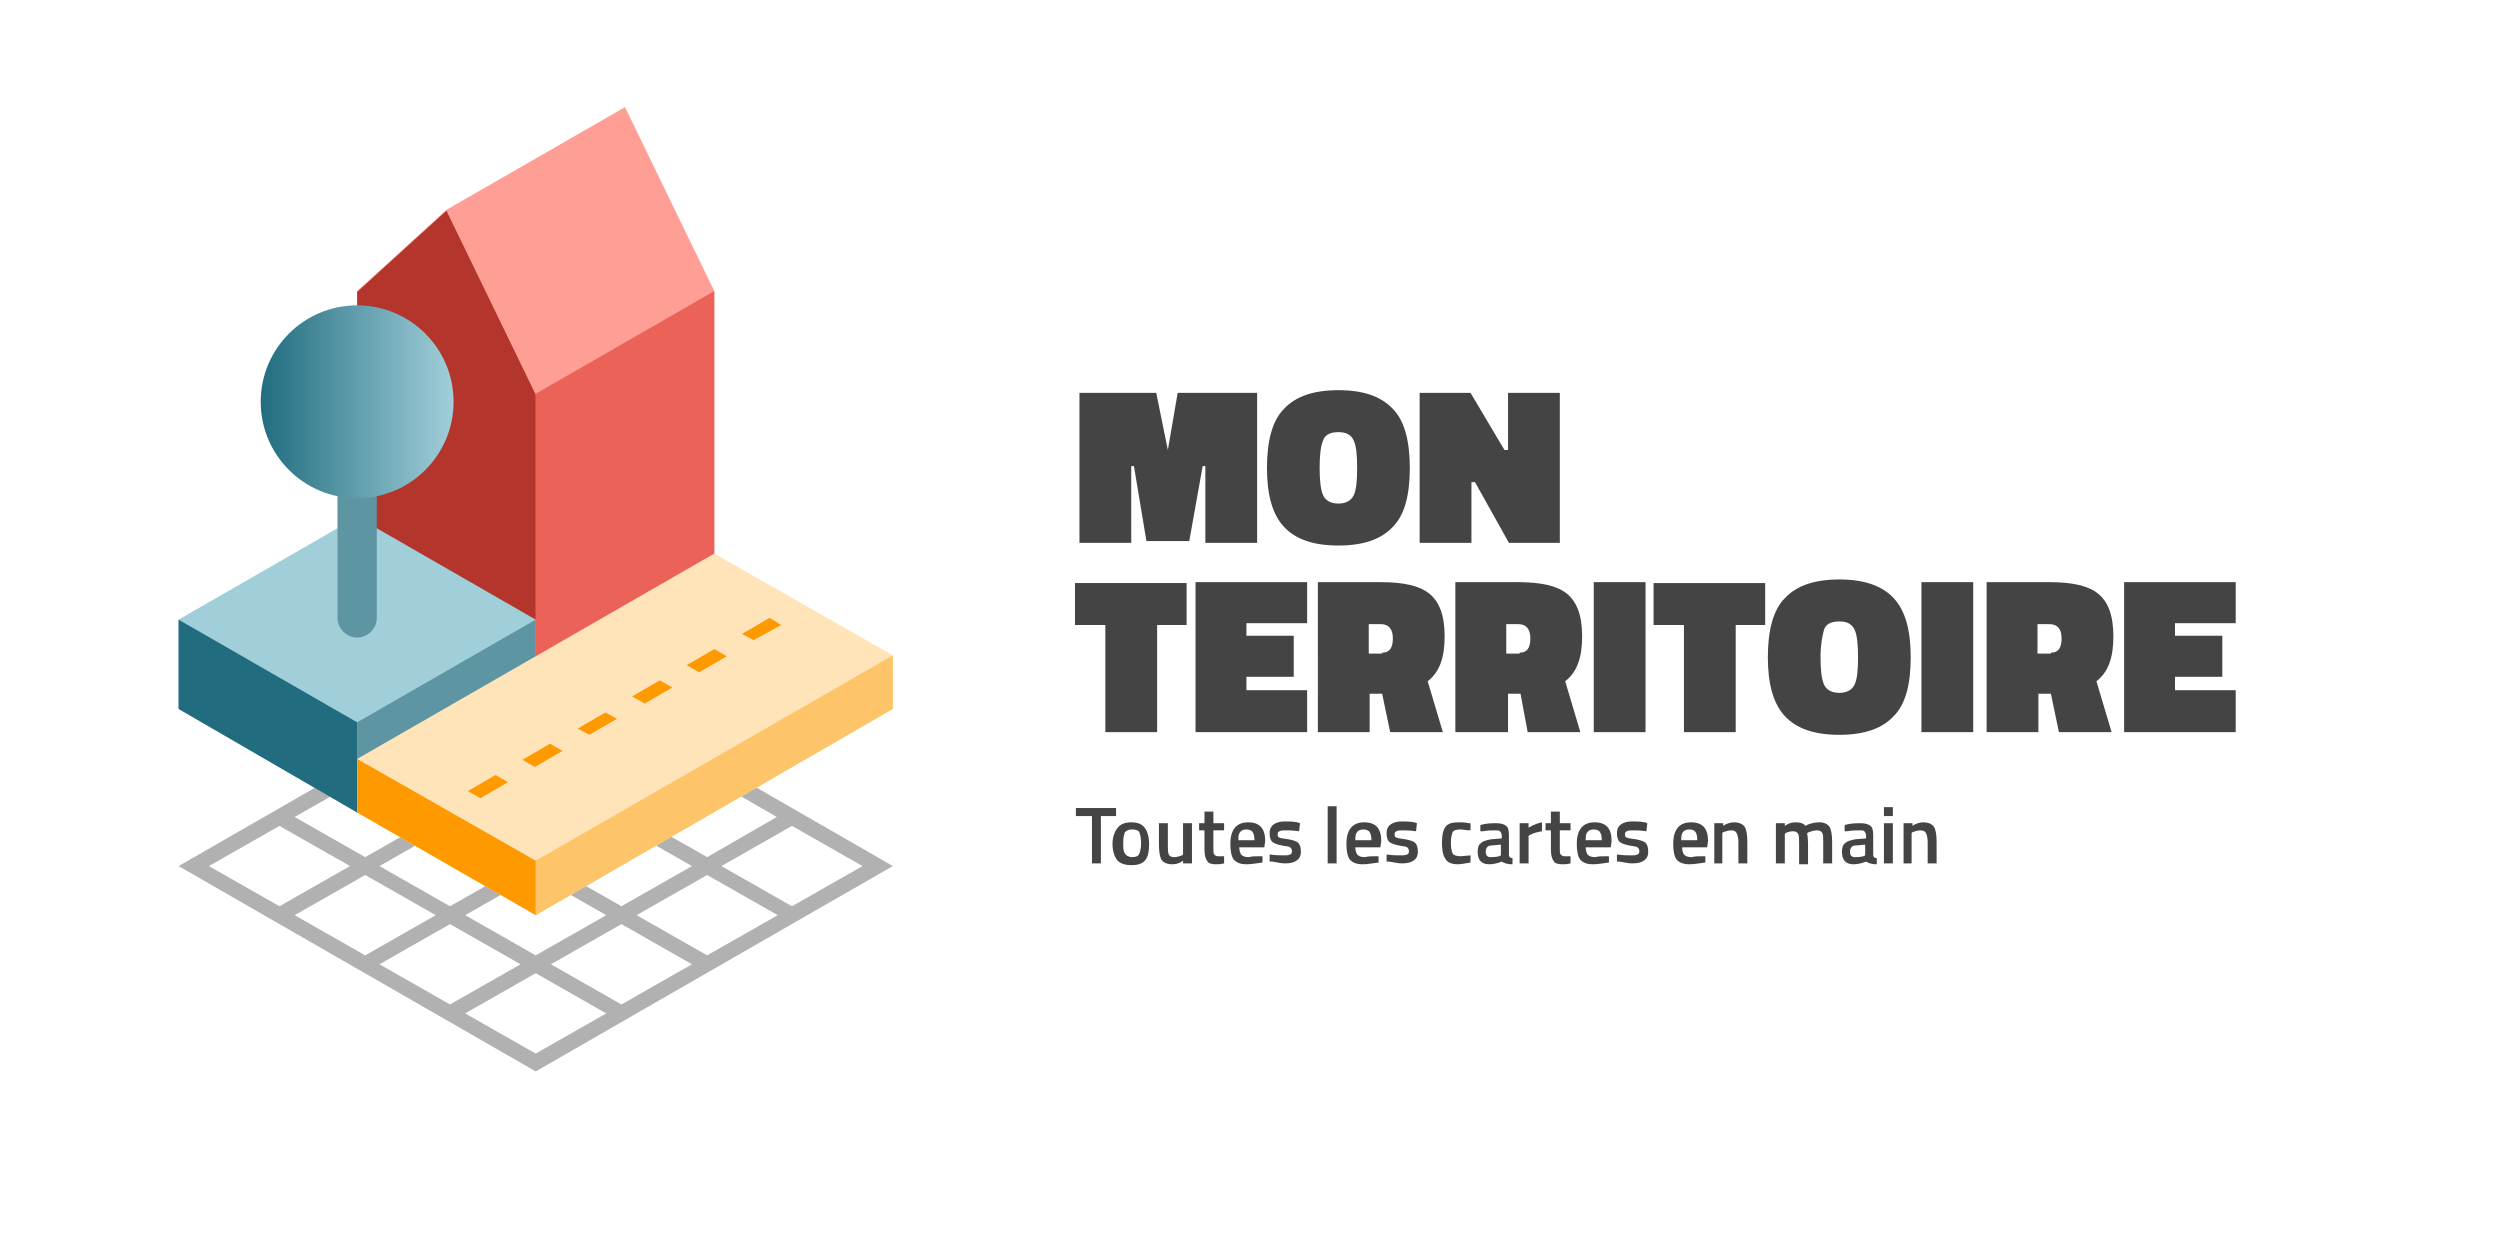 <?xml version="1.0" encoding="UTF-8"?> <svg xmlns="http://www.w3.org/2000/svg" xmlns:xlink="http://www.w3.org/1999/xlink" version="1.1" x="0px" y="0px" viewBox="0 0 280 140" xml:space="preserve"> <g id="reperes"> <path fill="#B1B1B1" d="M89.2,103.2L100,97L60.4,74.2L60,74L30.8,90.8c0,0,0,0,0,0L20,97l40,23L89.2,103.2 C89.1,103.2,89.1,103.2,89.2,103.2z M88.7,101.5L80.8,97l7.9-4.5l7.9,4.5L88.7,101.5z M79.2,107l-7.9-4.5l7.9-4.5l7.9,4.5L79.2,107 z M69.6,112.5l-7.9-4.5l7.9-4.5l7.9,4.5L69.6,112.5z M42.5,108l7.9-4.5l7.9,4.5l-7.9,4.5L42.5,108z M33,102.5l7.9-4.5l7.9,4.5 l-7.9,4.5L33,102.5z M40.9,87l7.9,4.5L40.9,96L33,91.5L40.9,87z M50.4,81.5l7.9,4.5l-7.9,4.5L42.5,86L50.4,81.5z M77.5,86l-7.9,4.5 L61.7,86l7.9-4.5L77.5,86z M87,91.5L79.2,96l-7.9-4.5l7.9-4.5L87,91.5z M77.5,97l-7.9,4.5L61.7,97l7.9-4.5L77.5,97z M67.9,91.5 L60,96l-7.9-4.5L60,87L67.9,91.5z M50.4,92.5l7.9,4.5l-7.9,4.5L42.5,97L50.4,92.5z M52.1,102.5L60,98l7.9,4.5L60,107L52.1,102.5z M67.9,80.5L60,85l-7.9-4.5l7.9-4.5L67.9,80.5z M31.3,92.5l7.9,4.5l-7.9,4.5L23.4,97L31.3,92.5z M52.1,113.5L60,109l7.9,4.5 l-7.9,4.5L52.1,113.5z"></path> <g> <path fill="#FF9E95" d="M70,12L50,23.5l0,0c0,0,0,0,0,0l-10,9.1l0,35.2l20,11.6c0,0,0,0,0,0v0l20-11.5l0-35.3L70,12z"></path> <polygon fill="#EB6358" points="60,44.1 80,32.6 80,67.9 60,79.4 "></polygon> <path fill="#B3352B" d="M40,32.7l10-9.1c0,0,10,20.6,10,20.6c0,0,0,35.2,0,35.2L40,67.9L40,32.7z"></path> </g> <polygon fill="#A0CED9" points="60,69.4 40,57.9 20,69.4 20,69.4 20,69.4 20,69.4 20,69.4 20,79.4 40,91 60,79.4 "></polygon> <polygon fill="#216D7F" points="40,91 20,79.4 20,69.4 40,80.9 "></polygon> <g> <path fill="#5E95A2" d="M42.2,53.6h-4.4v15.6c0,1.2,1,2.2,2.2,2.2c1.2,0,2.2-1,2.2-2.2c0,0,0,0,0,0l0,0V53.6z"></path> <linearGradient id="SVGID_1_" gradientUnits="userSpaceOnUse" x1="29.256" y1="45.01" x2="50.76" y2="45.01"> <stop offset="0" style="stop-color:#216D7F"></stop> <stop offset="0.995" style="stop-color:#A0CED9"></stop> </linearGradient> <circle fill="url(#SVGID_1_)" cx="40" cy="45" r="10.8"></circle> </g> <polygon fill="#5E95A2" points="40,91 60,79.4 60,69.4 40,80.9 "></polygon> <polygon fill="#FFE4BA" points="100,73.4 80,62 40,85 40,91 60,102.5 100,79.4 100,73.4 "></polygon> <polygon fill="#FEC469" points="60,102.5 100,79.4 100,73.4 60,96.4 "></polygon> <polygon fill="#FE9A00" points="60,102.5 40,91 40,85 60,96.4 "></polygon> <g> <polygon fill="#FE9A00" points="87.5,70 84.4,71.7 83.1,71 86.2,69.2 "></polygon> <polygon fill="#FE9A00" points="81.4,73.5 78.3,75.3 76.9,74.5 80,72.7 "></polygon> <polygon fill="#FE9A00" points="75.3,77 72.2,78.8 70.8,78 73.9,76.2 "></polygon> <polygon fill="#FE9A00" points="69.1,80.5 66,82.3 64.7,81.6 67.8,79.8 "></polygon> <polygon fill="#FE9A00" points="63,84.1 59.9,85.9 58.5,85.1 61.6,83.3 "></polygon> <polygon fill="#FE9A00" points="56.9,87.6 53.8,89.4 52.4,88.6 55.5,86.8 "></polygon> </g> <g> <path fill="#444444" d="M120.5,91.4v-0.9h4.5v0.9h-1.7v5.3h-1v-5.3H120.5z"></path> <path fill="#444444" d="M125.2,92.7c0.3-0.4,0.8-0.6,1.5-0.6c0.7,0,1.2,0.2,1.5,0.6c0.3,0.4,0.5,1,0.5,1.8s-0.1,1.4-0.4,1.8 c-0.3,0.4-0.8,0.6-1.6,0.6c-0.7,0-1.3-0.2-1.6-0.6c-0.3-0.4-0.5-1-0.5-1.8S124.9,93,125.2,92.7z M126,95.6 c0.1,0.2,0.4,0.4,0.8,0.4c0.4,0,0.7-0.1,0.8-0.4c0.1-0.2,0.2-0.6,0.2-1.2s-0.1-0.9-0.2-1.2c-0.1-0.2-0.4-0.3-0.8-0.3 s-0.6,0.1-0.8,0.3c-0.1,0.2-0.2,0.6-0.2,1.2S125.8,95.3,126,95.6z"></path> <path fill="#444444" d="M132.5,92.2h1v4.5h-1v-0.3c-0.4,0.3-0.8,0.4-1.2,0.4c-0.6,0-1-0.2-1.2-0.5s-0.3-0.9-0.3-1.8v-2.3h1v2.4 c0,0.5,0,0.9,0.1,1.1c0.1,0.2,0.3,0.3,0.6,0.3c0.3,0,0.6-0.1,0.9-0.2l0.1-0.1V92.2z"></path> <path fill="#444444" d="M137.1,93h-1.2v2c0,0.4,0,0.6,0.1,0.7c0.1,0.1,0.2,0.2,0.4,0.2l0.7,0l0,0.8c-0.4,0.1-0.7,0.1-0.9,0.1 c-0.5,0-0.9-0.1-1-0.4c-0.2-0.2-0.3-0.7-0.3-1.3V93h-0.6v-0.8h0.6v-1.3h1v1.3h1.2V93z"></path> <path fill="#444444" d="M141.1,95.9l0.3,0l0,0.7c-0.7,0.1-1.3,0.2-1.8,0.2c-0.7,0-1.1-0.2-1.4-0.5c-0.3-0.4-0.4-1-0.4-1.8 c0-1.6,0.7-2.4,2-2.4c1.3,0,1.9,0.7,1.9,2.1l-0.1,0.7h-2.8c0,0.4,0.1,0.6,0.2,0.8c0.2,0.2,0.4,0.3,0.9,0.3 C140.2,95.9,140.6,95.9,141.1,95.9z M140.5,94.1c0-0.4-0.1-0.8-0.2-0.9c-0.1-0.2-0.4-0.3-0.7-0.3s-0.6,0.1-0.7,0.3 c-0.2,0.2-0.2,0.5-0.2,0.9H140.5z"></path> <path fill="#444444" d="M145.5,93.1c-0.7-0.1-1.2-0.1-1.5-0.1c-0.3,0-0.5,0-0.7,0.1s-0.2,0.2-0.2,0.4s0.1,0.3,0.2,0.3 c0.1,0.1,0.5,0.1,1,0.2s0.9,0.2,1.1,0.4c0.2,0.2,0.3,0.5,0.3,1c0,0.5-0.2,0.8-0.5,1c-0.3,0.2-0.7,0.3-1.3,0.3 c-0.4,0-0.8-0.1-1.4-0.2l-0.3,0l0-0.8c0.7,0.1,1.2,0.1,1.6,0.1c0.3,0,0.5,0,0.7-0.1s0.2-0.2,0.2-0.4c0-0.2-0.1-0.3-0.2-0.4 s-0.4-0.1-0.9-0.2c-0.5-0.1-0.8-0.2-1.1-0.4c-0.2-0.2-0.3-0.5-0.3-1s0.2-0.8,0.5-1c0.3-0.2,0.7-0.3,1.2-0.3c0.4,0,0.9,0,1.4,0.1 l0.3,0.1L145.5,93.1z"></path> <path fill="#444444" d="M148.7,96.7v-6.4h1v6.4H148.7z"></path> <path fill="#444444" d="M154.1,95.9l0.3,0l0,0.7c-0.7,0.1-1.3,0.2-1.8,0.2c-0.7,0-1.1-0.2-1.4-0.5c-0.3-0.4-0.4-1-0.4-1.8 c0-1.6,0.7-2.4,2-2.4c1.3,0,1.9,0.7,1.9,2.1l-0.1,0.7h-2.8c0,0.4,0.1,0.6,0.2,0.8c0.2,0.2,0.4,0.3,0.9,0.3 C153.2,95.9,153.7,95.9,154.1,95.9z M153.6,94.1c0-0.4-0.1-0.8-0.2-0.9c-0.1-0.2-0.4-0.3-0.7-0.3s-0.6,0.1-0.7,0.3 c-0.2,0.2-0.2,0.5-0.2,0.9H153.6z"></path> <path fill="#444444" d="M158.6,93.1c-0.7-0.1-1.2-0.1-1.5-0.1c-0.3,0-0.5,0-0.7,0.1s-0.2,0.2-0.2,0.4s0.1,0.3,0.2,0.3 c0.1,0.1,0.5,0.1,1,0.2s0.9,0.2,1.1,0.4c0.2,0.2,0.3,0.5,0.3,1c0,0.5-0.2,0.8-0.5,1c-0.3,0.2-0.7,0.3-1.3,0.3 c-0.4,0-0.8-0.1-1.4-0.2l-0.3,0l0-0.8c0.7,0.1,1.2,0.1,1.6,0.1c0.3,0,0.5,0,0.7-0.1s0.2-0.2,0.2-0.4c0-0.2-0.1-0.3-0.2-0.4 s-0.4-0.1-0.9-0.2c-0.5-0.1-0.8-0.2-1.1-0.4c-0.2-0.2-0.3-0.5-0.3-1s0.2-0.8,0.5-1c0.3-0.2,0.7-0.3,1.2-0.3c0.4,0,0.9,0,1.4,0.1 l0.3,0.1L158.6,93.1z"></path> <path fill="#444444" d="M163.4,92.1c0.3,0,0.7,0,1.1,0.1l0.2,0l0,0.8c-0.5,0-0.8-0.1-1.1-0.1c-0.5,0-0.8,0.1-0.9,0.3 s-0.2,0.6-0.2,1.2c0,0.6,0.1,1,0.2,1.2c0.1,0.2,0.5,0.3,0.9,0.3l1.1-0.1l0,0.8c-0.6,0.1-1.1,0.2-1.4,0.2c-0.7,0-1.2-0.2-1.4-0.6 c-0.3-0.4-0.4-1-0.4-1.8c0-0.8,0.1-1.4,0.4-1.8C162.2,92.2,162.7,92.1,163.4,92.1z"></path> <path fill="#444444" d="M169,93.6v2.1c0,0.1,0,0.2,0.1,0.3c0.1,0.1,0.2,0.1,0.3,0.1l0,0.7c-0.5,0-0.9-0.1-1.2-0.3 c-0.5,0.2-1,0.3-1.4,0.3c-0.9,0-1.3-0.5-1.3-1.4c0-0.5,0.1-0.8,0.4-1c0.2-0.2,0.6-0.3,1.1-0.4l1.2-0.1v-0.3c0-0.2-0.1-0.4-0.2-0.5 c-0.1-0.1-0.3-0.1-0.5-0.1c-0.4,0-0.9,0-1.4,0.1l-0.3,0l0-0.7c0.7-0.2,1.3-0.2,1.8-0.2c0.5,0,0.9,0.1,1.2,0.4 C168.9,92.7,169,93,169,93.6z M167,94.7c-0.4,0-0.6,0.3-0.6,0.7s0.2,0.6,0.5,0.6c0.3,0,0.6,0,1-0.1l0.2-0.1v-1.2L167,94.7z"></path> <path fill="#444444" d="M170.2,96.7v-4.5h1v0.5c0.5-0.3,1-0.5,1.5-0.6v1c-0.5,0.1-1,0.2-1.3,0.4l-0.2,0.1v3.1H170.2z"></path> <path fill="#444444" d="M175.9,93h-1.2v2c0,0.4,0,0.6,0.1,0.7c0.1,0.1,0.2,0.2,0.4,0.2l0.7,0l0,0.8c-0.4,0.1-0.7,0.1-0.9,0.1 c-0.5,0-0.9-0.1-1-0.4c-0.2-0.2-0.3-0.7-0.3-1.3V93h-0.6v-0.8h0.6v-1.3h1v1.3h1.2V93z"></path> <path fill="#444444" d="M179.9,95.9l0.3,0l0,0.7c-0.7,0.1-1.3,0.2-1.8,0.2c-0.7,0-1.1-0.2-1.4-0.5c-0.3-0.4-0.4-1-0.4-1.8 c0-1.6,0.7-2.4,2-2.4c1.3,0,1.9,0.7,1.9,2.1l-0.1,0.7h-2.8c0,0.4,0.1,0.6,0.2,0.8c0.2,0.2,0.4,0.3,0.9,0.3 C179,95.9,179.4,95.9,179.9,95.9z M179.4,94.1c0-0.4-0.1-0.8-0.2-0.9c-0.1-0.2-0.4-0.3-0.7-0.3s-0.6,0.1-0.7,0.3 c-0.2,0.2-0.2,0.5-0.2,0.9H179.4z"></path> <path fill="#444444" d="M184.4,93.1c-0.7-0.1-1.2-0.1-1.5-0.1c-0.3,0-0.5,0-0.7,0.1s-0.2,0.2-0.2,0.4s0.1,0.3,0.2,0.3 c0.1,0.1,0.5,0.1,1,0.2s0.9,0.2,1.1,0.4c0.2,0.2,0.3,0.5,0.3,1c0,0.5-0.2,0.8-0.5,1c-0.3,0.2-0.7,0.3-1.3,0.3 c-0.4,0-0.8-0.1-1.4-0.2l-0.3,0l0-0.8c0.7,0.1,1.2,0.1,1.6,0.1c0.3,0,0.5,0,0.7-0.1s0.2-0.2,0.2-0.4c0-0.2-0.1-0.3-0.2-0.4 s-0.4-0.1-0.9-0.2c-0.5-0.1-0.8-0.2-1.1-0.4c-0.2-0.2-0.3-0.5-0.3-1s0.2-0.8,0.5-1c0.3-0.2,0.7-0.3,1.2-0.3c0.4,0,0.9,0,1.4,0.1 l0.3,0.1L184.4,93.1z"></path> <path fill="#444444" d="M190.7,95.9l0.3,0l0,0.7c-0.7,0.1-1.3,0.2-1.8,0.2c-0.7,0-1.1-0.2-1.4-0.5c-0.3-0.4-0.4-1-0.4-1.8 c0-1.6,0.7-2.4,2-2.4c1.3,0,1.9,0.7,1.9,2.1l-0.1,0.7h-2.8c0,0.4,0.1,0.6,0.2,0.8c0.2,0.2,0.4,0.3,0.9,0.3 C189.8,95.9,190.2,95.9,190.7,95.9z M190.1,94.1c0-0.4-0.1-0.8-0.2-0.9c-0.1-0.2-0.4-0.3-0.7-0.3s-0.6,0.1-0.7,0.3 c-0.2,0.2-0.2,0.5-0.2,0.9H190.1z"></path> <path fill="#444444" d="M193,96.7h-1v-4.5h1v0.3c0.4-0.3,0.9-0.4,1.2-0.4c0.6,0,1,0.2,1.2,0.5c0.2,0.3,0.3,0.9,0.3,1.7v2.4h-1 v-2.4c0-0.5-0.1-0.8-0.2-1c-0.1-0.2-0.3-0.3-0.6-0.3c-0.3,0-0.6,0.1-0.9,0.2l-0.1,0.1V96.7z"></path> <path fill="#444444" d="M199.9,96.7h-1v-4.5h1v0.3c0.4-0.3,0.8-0.4,1.2-0.4c0.5,0,0.9,0.1,1.1,0.4c0.5-0.3,1.1-0.4,1.6-0.4 s0.9,0.2,1.1,0.5c0.2,0.3,0.3,0.9,0.3,1.7v2.4h-1v-2.4c0-0.5,0-0.8-0.1-1c-0.1-0.2-0.3-0.3-0.6-0.3c-0.3,0-0.6,0.1-0.9,0.2 l-0.2,0.1c0,0.1,0.1,0.5,0.1,1.2v2.3h-1v-2.3c0-0.5,0-0.9-0.1-1.1s-0.3-0.3-0.6-0.3c-0.3,0-0.6,0.1-0.8,0.2l-0.1,0.1V96.7z"></path> <path fill="#444444" d="M209.8,93.6v2.1c0,0.1,0,0.2,0.1,0.3c0.1,0.1,0.2,0.1,0.3,0.1l0,0.7c-0.5,0-0.9-0.1-1.2-0.3 c-0.5,0.2-1,0.3-1.4,0.3c-0.9,0-1.3-0.5-1.3-1.4c0-0.5,0.1-0.8,0.4-1c0.2-0.2,0.6-0.3,1.1-0.4l1.2-0.1v-0.3c0-0.2-0.1-0.4-0.2-0.5 c-0.1-0.1-0.3-0.1-0.5-0.1c-0.4,0-0.9,0-1.4,0.1l-0.3,0l0-0.7c0.7-0.2,1.3-0.2,1.8-0.2c0.5,0,0.9,0.1,1.2,0.4 C209.7,92.7,209.8,93,209.8,93.6z M207.8,94.7c-0.4,0-0.6,0.3-0.6,0.7s0.2,0.6,0.5,0.6c0.3,0,0.6,0,1-0.1l0.2-0.1v-1.2L207.8,94.7 z"></path> <path fill="#444444" d="M211,91.4v-1h1v1H211z M211,96.7v-4.5h1v4.5H211z"></path> <path fill="#444444" d="M214.2,96.7h-1v-4.5h1v0.3c0.4-0.3,0.9-0.4,1.2-0.4c0.6,0,1,0.2,1.2,0.5c0.2,0.3,0.3,0.9,0.3,1.7v2.4h-1 v-2.4c0-0.5-0.1-0.8-0.2-1c-0.1-0.2-0.3-0.3-0.6-0.3c-0.3,0-0.6,0.1-0.9,0.2l-0.1,0.1V96.7z"></path> </g> <g> <path fill="#444444" d="M120.9,60.8V44h8.6l1.3,6.4l1.1-6.4h8.9v16.8H135v-8.6h-0.3l-1.5,8.4h-4.8l-1.4-8.4h-0.3v8.6H120.9z"></path> <path fill="#444444" d="M157.9,52.4c0,3.1-0.6,5.3-1.9,6.6c-1.3,1.4-3.3,2.1-6.1,2.1c-2.8,0-4.8-0.7-6.1-2.1 c-1.3-1.4-1.9-3.6-1.9-6.6c0-3,0.6-5.3,1.9-6.6c1.3-1.4,3.3-2.1,6.1-2.1c2.8,0,4.8,0.7,6.1,2.1C157.3,47.1,157.9,49.4,157.9,52.4z M147.8,52.4c0,1.4,0.1,2.4,0.4,3.1c0.3,0.6,0.9,0.9,1.7,0.9s1.4-0.3,1.7-0.9c0.3-0.6,0.4-1.6,0.4-3.1c0-1.4-0.1-2.5-0.4-3.1 c-0.3-0.6-0.8-0.9-1.7-0.9c-0.9,0-1.5,0.3-1.7,0.9C147.9,50,147.8,51,147.8,52.4z"></path> <path fill="#444444" d="M159,60.8V44h5.7l3.8,6.4h0.4V44h5.8v16.8H169l-3.8-6.8h-0.4v6.8H159z"></path> <path fill="#444444" d="M120.4,70v-4.7h12.5V70h-3.3v12h-5.8V70H120.4z"></path> <path fill="#444444" d="M133.9,82V65.2h12.5v4.6h-6.8v1.4h5.3v4.6h-5.3v1.5h6.8V82H133.9z"></path> <path fill="#444444" d="M154.8,77.7h-1.4V82h-5.8V65.2h7c2.6,0,4.4,0.4,5.5,1.3c1.1,0.9,1.7,2.4,1.7,4.8s-0.6,4-1.9,5l1.7,5.7 h-5.9L154.8,77.7z M154.8,73.1c0.8,0,1.2-0.5,1.2-1.6c0-1.1-0.5-1.6-1.4-1.6h-1.3v3.3H154.8z"></path> <path fill="#444444" d="M170.3,77.7h-1.4V82H163V65.2h7c2.6,0,4.4,0.4,5.5,1.3c1.1,0.9,1.7,2.4,1.7,4.8s-0.6,4-1.9,5l1.7,5.7h-5.9 L170.3,77.7z M170.2,73.1c0.8,0,1.2-0.5,1.2-1.6c0-1.1-0.5-1.6-1.4-1.6h-1.3v3.3H170.2z"></path> <path fill="#444444" d="M178.5,82V65.2h5.8V82H178.5z"></path> <path fill="#444444" d="M185.2,70v-4.7h12.5V70h-3.3v12h-5.8V70H185.2z"></path> <path fill="#444444" d="M214,73.6c0,3.1-0.6,5.3-1.9,6.6c-1.3,1.4-3.3,2.1-6.1,2.1c-2.8,0-4.8-0.7-6.1-2.1 c-1.3-1.4-1.9-3.6-1.9-6.6c0-3,0.6-5.3,1.9-6.6c1.3-1.4,3.3-2.1,6.1-2.1c2.8,0,4.8,0.7,6.1,2.1C213.4,68.4,214,70.6,214,73.6z M203.9,73.6c0,1.4,0.1,2.4,0.4,3.1c0.3,0.6,0.9,0.9,1.7,0.9s1.4-0.3,1.7-0.9c0.3-0.6,0.4-1.6,0.4-3.1c0-1.4-0.1-2.5-0.4-3.1 c-0.3-0.6-0.8-0.9-1.7-0.9c-0.9,0-1.5,0.3-1.7,0.9C204.1,71.2,203.9,72.2,203.9,73.6z"></path> <path fill="#444444" d="M215.2,82V65.2h5.8V82H215.2z"></path> <path fill="#444444" d="M229.7,77.7h-1.4V82h-5.8V65.2h7c2.6,0,4.4,0.4,5.5,1.3c1.1,0.9,1.7,2.4,1.7,4.8s-0.6,4-1.9,5l1.7,5.7 h-5.9L229.7,77.7z M229.7,73.1c0.8,0,1.2-0.5,1.2-1.6c0-1.1-0.5-1.6-1.4-1.6h-1.3v3.3H229.7z"></path> <path fill="#444444" d="M237.9,82V65.2h12.5v4.6h-6.8v1.4h5.3v4.6h-5.3v1.5h6.8V82H237.9z"></path> </g> </g> <g id="Calque_2"> </g> </svg> 